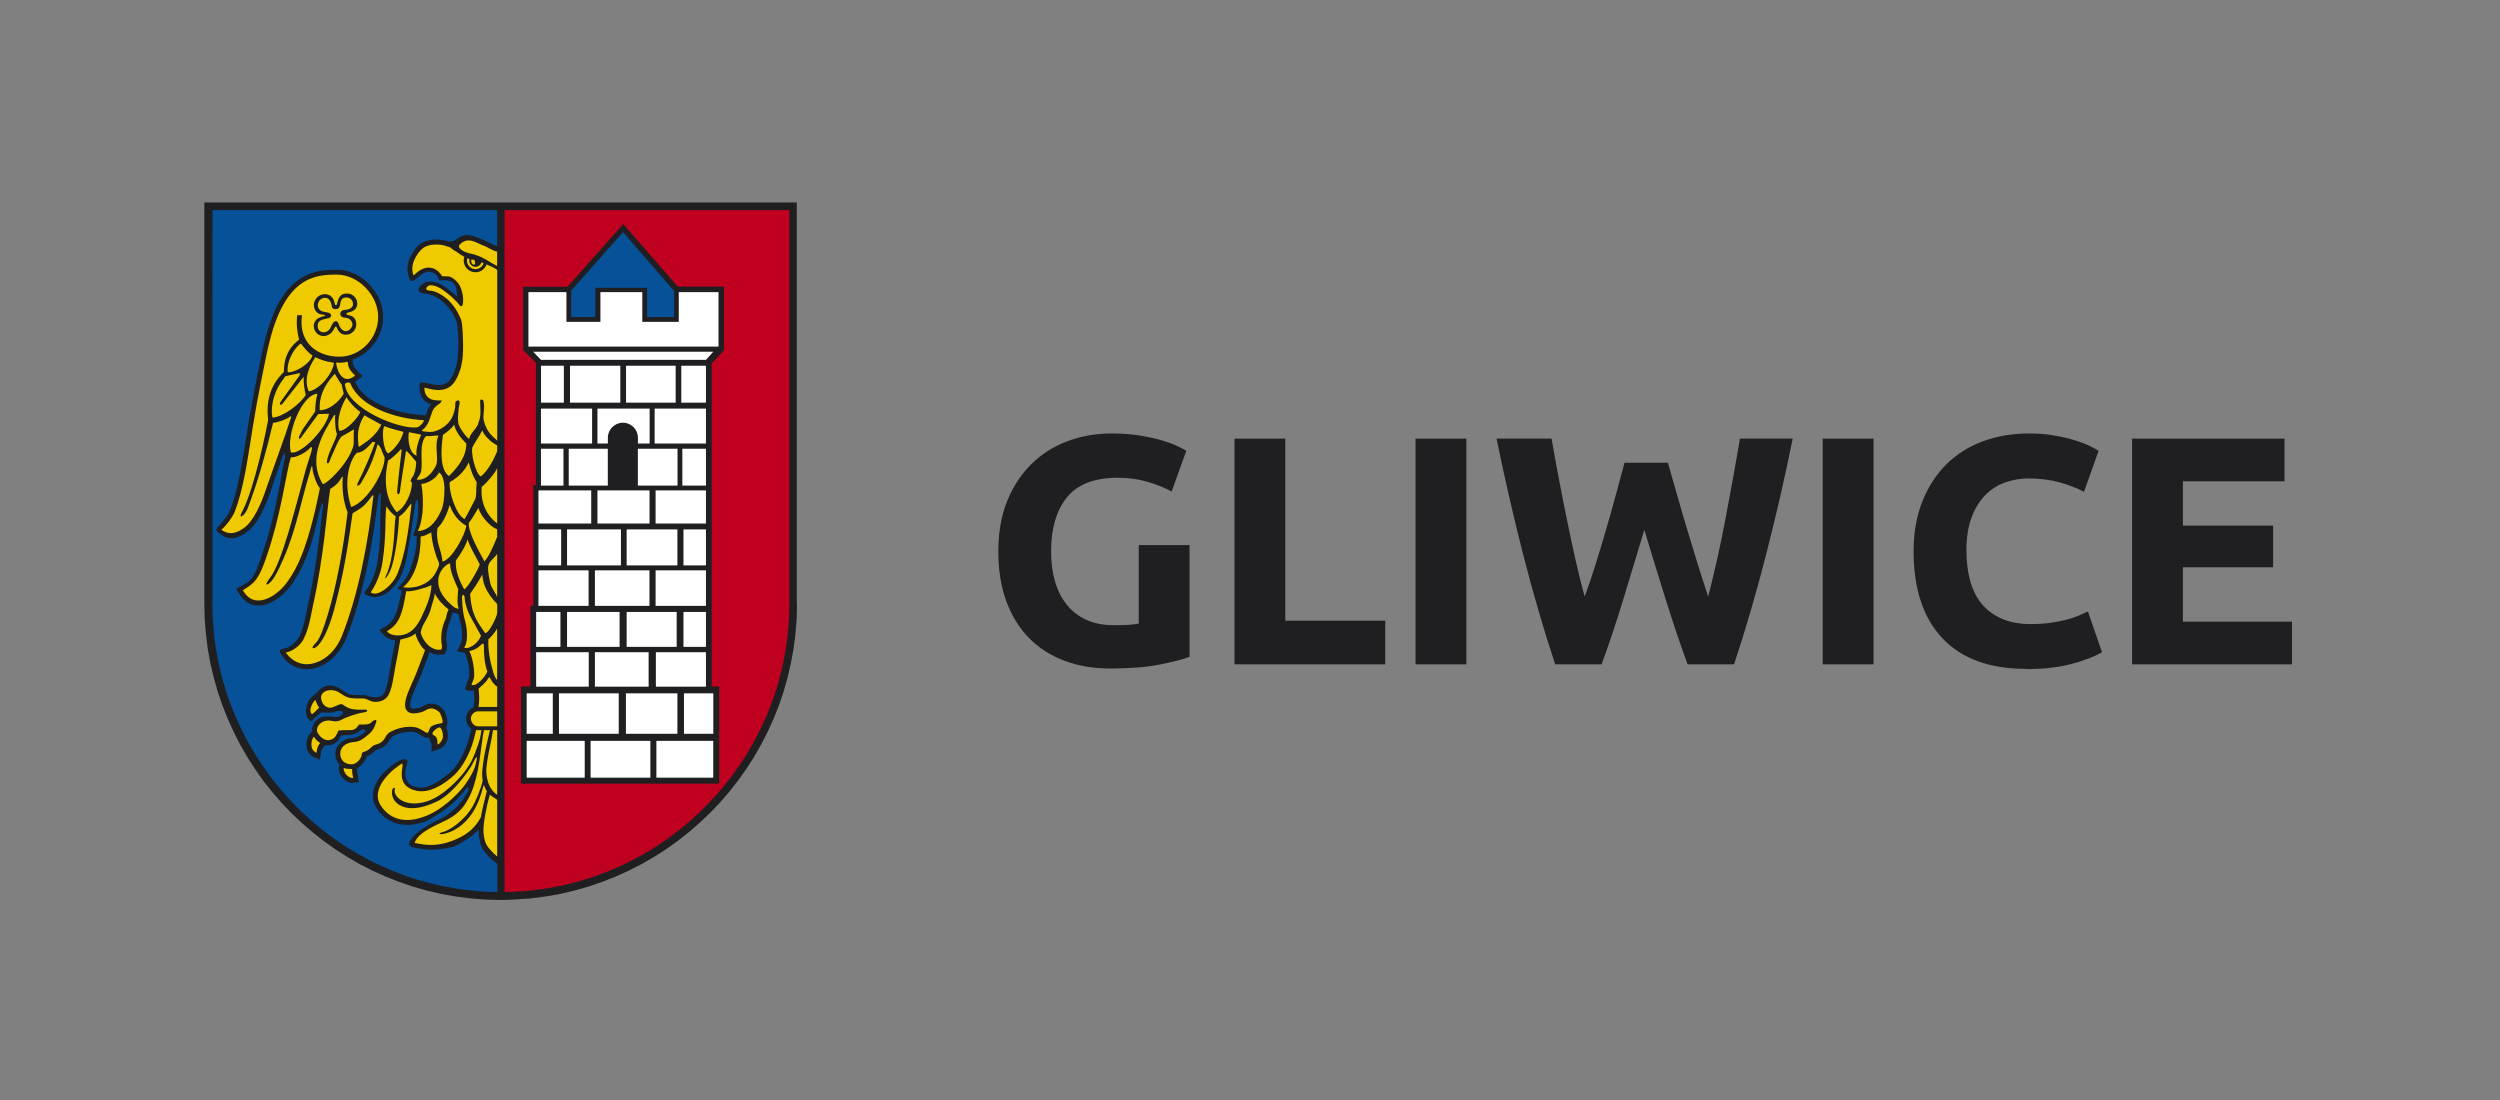 <?xml version="1.0" encoding="UTF-8"?>
<svg id="Warstwa_1" xmlns="http://www.w3.org/2000/svg" version="1.1" viewBox="0 0 445.82 196.22">
  <rect x="0" y="0" width="445.82" height="196.22" fill="#808080" stroke="none"/>
  <!-- Generator: Adobe Illustrator 29.0.0, SVG Export Plug-In . SVG Version: 2.1.0 Build 186)  -->
  <defs>
    <style>
      .st0, .st1, .st2, .st3, .st4 {
        fill-rule: evenodd;
      }

      .st0, .st5 {
        fill: #1f1e21;
      }

      .st1 {
        fill: #c0001f;
      }

      .st2 {
        fill: #fff;
      }

      .st3 {
        fill: #f0ca00;
      }

      .st4 {
        fill: #075199;
      }
    </style>
  </defs>
  <g>
    <path class="st0" d="M142.13,107.67l-.06,2.68-.22,2.68-.33,2.63-.48,2.6-.59,2.56-.71,2.5-.83,2.46-.95,2.39-1.07,2.35-1.17,2.28-1.27,2.21-1.38,2.15-1.48,2.07-1.57,2-1.65,1.91-1.76,1.84-1.84,1.74-1.91,1.66-2,1.58-2.08,1.48-2.14,1.37-2.22,1.28-2.28,1.16-2.34,1.06-2.4.95-2.45.84-2.52.71-2.53.6-2.6.46-2.64.34c-1.81.14-3.6.28-5.4.28l-2.7-.07-2.67-.21-2.64-.34-2.59-.46-2.56-.6-2.5-.71-2.44-.84-2.41-.95-2.35-1.06-2.27-1.16-2.21-1.28-2.14-1.37-2.08-1.48-2-1.58-1.91-1.66-1.85-1.74-1.75-1.84-1.66-1.91-1.58-2-1.46-2.07-1.38-2.15-1.27-2.21-1.17-2.28-1.06-2.35-.95-2.39-.84-2.46-.7-2.5-.61-2.56-.46-2.6-.33-2.63-.21-2.68-.07-2.68V36.1h105.65v71.56Z"/>
    <path class="st1" d="M111.13,39.97l-9.92,11.16h-7.91v11.34l.16.12,2.11,2.08v7.35h-.01v14.48h-.45v21.52h-.53v14.41h-1.67v17.32h35.34v-17.32h-1.34v-57.61l2.09-2.28.1-.1v-11.33h-8.24l-9.72-11.16ZM140.77,37.47v70.16c0,28.08-22.78,51.08-50.79,51.45V37.47h50.79Z"/>
    <path class="st3" d="M86.32,130.2h1.05c-.57,2.48-.97,4.09-1.16,5.56-.21,1.74-.33,1.94-.14,3.46-.26,1.3-1.18,3.55-1.8,4.62-1.57,2.64-4.25,4.3-5.27,4.53-1.11.28-.6.52.32.29,1.42-.35,3.42-1.31,5.07-3.92.71-1.13,1.32-2.6,1.87-4.78.28.63.35.77.55,1.13-.31,1.34-.84,3.25-1.06,4.65-.96,1.82-2.32,2.87-3.58,3.52-4.47,2.35-7.57,1.07-8.23,1.07.6-2,4.15-3.28,5.86-4.18,2.42-1.29,3.15-2.75,3.64-3.59.88-1.45,1.4-3.46,1.75-5.13.44-2.18.59-4.15.95-6.34.01-.09.11-.67.18-.91M84.92,130.2h.94c-.02.15-.05.3-.07.39-.19,1.51-.74,2.83-1.33,4.3-1.16,2.87-4.51,6.2-7.09,7.5-1.66.85-3.43,1.07-4.75.74-1.58-.4-2.55-1.55-2.16-2.56-.49-.27-.56.49-.57.66-.06,1.08.73,2.39,2.49,2.78,1.3.28,3.09.1,5.62-1.13,2.14-1.02,4.55-3.9,5.98-6.15.26-.42.49-.93.68-1.28.08-.17.42-.67.39-.25-.03.26-.21,1.03-.24,1.16-.3,1.25-1.47,3.1-2.27,4.07-1.45,1.79-3.86,3.84-5.9,4.79-4.08,1.88-7.05,1-8.72-1.54-2.14-3.23,2.51-6.82,3.77-7.52.56.18-1.54,3.97,2.61,4.86,2.29.49,4.84-1.09,6.74-2.84,1.52-1.41,2.91-4.22,3.38-6.1.2-.81.27-.88.5-1.9ZM87.35,141.69c.29.31.9.63,1.31.94v10.1c-.51-.37-1.14-1.09-1.55-1.56-.59-.7-.81-1.71-.88-2.57-.16-1.49.57-5.04,1.12-6.9ZM88.66,130.2h-.74l-.25,1.48c-.29,1.37-.73,3.38-.91,5.03-.21,1.81.34,3.98,1.9,5.03v-11.54ZM61.3,136.92c.42.25,1.06.17,1.51.22-.09.49.14,1.44.17,1.58-.84.17-1.84-1.06-1.68-1.8ZM78.48,129.7c-.76.11-1.13.72-1.3.87-.25.62.33.44.64.94.26.42.19,1.16.18,1.23.31.07.85-.73.92-1.03.14-.6.04-1.49-.45-2ZM55.99,131.36c.35.6.71.89,1.12,1.13-.39.38-.71,1.3-.62,1.73-.31.05-.82-.56-.89-.87-.14-.6-.08-1.48.39-1.99ZM56.26,124.81c.17.57.39,1.05.67,1.38-.22.2-1.13,1.11-1.24,1.15-.31-.07-.38-.64-.31-.95.18-.71.48-1.26.88-1.58ZM74.08,112.96c.15.88,1.19,2.74,1.73,2.96l-1.24,3.27c-.99,2.62-.58,1.27-1.82,4.33-.97,2.41-.76,4.35,2.38,3.48.76-.21.91-.6,1.76-.67.52-.04,1.4.47,1.61.91.33.69.61,1.65.3,1.72-.87.2-1.02.12-1.8.53-.66.33-.36,1.56-1.11,1.1-.95-.57-1.33-.96-2.73-.98-.85-.01-2.11.15-3.49.88-1.29.67-.72,1.79-2.65,2.29-.9.22-.9.96-2.15,1.31-.48.14-.33.52-.41.75-.32.8-1.07,1.47-1.73,1.47-.65.01-1.38-.24-1.73-.8-.73-1.13-.32-3.02,2.21-3.2,1.06-.1,1.65-.64,2.26-1.14.61-.49,1.18-.92,1.63-2.46.15-.49-.39-.41-.94.17-.38.41-1.61.32-2.14.32-.9,1.41-1.28.86-3.64,1.06-.19.29-.4,1.03-.86,1.38-.75.57-1.94.57-2.85-.9-.61-1.01.71-2.65,2.6-2.16.57.14,1.13.04,1.59-.21.67-.39,2.67-1.16,4.23-1.37.51-.06.45-.42.17-.45-1.83,0-2.78.14-4.2-.94-.39-.29-1.59.71-2.34.6-1.23-.18-1.82-1.77-1.24-2.5.66-.85,2.12-.8,3.03-.2.46.3.9.62,1.43.82.66.25,1.75.24,2.62.22.95-.03,1.21.52,2.15.6.81.07,1.68-.15,2.21-.73,1.05-1.13,1.28-4.08,1.59-5.6.31-1.44.65-3.38.88-4.76.81-.25,1.85-.33,2.71-1.12ZM85.27,126.85h3.39v2.68h-3.39c-.71,0-1.29-.65-1.29-1.37s.58-1.31,1.29-1.31ZM88.66,122.42c-.39-.15-.96-.86-1.21-1.41-.16-.33-.29-.26-.45.07-.51.79-1.19,1.25-1.67,1.75.1.78.23,1.87,0,3.24h3.33s0-3.65,0-3.65ZM83.7,116.11c.94-.24,1.39-.43,2.12-1.16.31-.31.45-.17.47.09,0,1.71.09,3.22.62,4.7-.23.8-2.07,2.9-2.84,2.36.25-.7.46-.99.49-1.55.05-.65-.14-3.02-.87-4.44ZM88.66,121.08c-.01.43-.44-.42-.63-.95-.65-2.22-1.02-4.11-.94-6.16.14,0,1.16-1.1,1.56-1.9v9.01ZM82.85,106.47c.04,1.26.64,2.85,1.27,3.89.39.67,1.03,1.93,1.65,2.99-.3,1.05-1.86,2.49-2.98,2.17.3-.57.46-1.17.47-1.69.06-1.02-.03-2.05-.3-3.02-.34-1.17-.47-2.04-.57-4.2,0-.8.44-.53.46-.14ZM70.56,92.06c-.31,1.85-.11,6.13-1.41,9.86-.85,1.83-.33,1.43.39-.06.91-1.84,1.55-7.22,1.62-9.73.85-.53,1.32-1.23,1.93-2.08.14-.2.32-.17.28,0-.47,3.99-.98,8.46-2.45,12.16-.93,2.33-3.72,4.35-4.81,3.42,1.08-1.58,1.84-3.59,2.11-5.44.73-5.03.37-7.83.69-9.89.4.53.8,1.21,1.66,1.76ZM60.96,85.05c.07-.01.2-.07.18-.01-.19,2,.07,4.43.84,6.31-.67,6.08-2.04,13.49-3.59,18.45-.66,2.11-1.25,3.98-2.04,4.82-1.07,1.1-.5,1.04-.21.91,1.17-.51,2.54-3.45,3.44-6.81,1.76-6.61,2.43-11.1,3.29-17.17,1.73-1.08,2.12-1.24,3.34-2.96.28-.41.46-.29.36.04-.94,8.12-2.61,17.28-5.61,24.81-1.88,4.73-7.15,6.93-10,2.92,1.13-.18,2.29-1.08,2.85-1.86,1.17-1.65,1.65-4.9,2.02-6.59,1.96-8.82,2.41-16.53,3.06-20.72,1.44-.91,1.59-1.34,2.08-2.12ZM55.41,79.76c.68-.3-.33,1.93-.98,4.34-1.83,6.66-4.16,16.33-6.35,19.05-.63.78-.69,1.19-.45,1.09.9-.33,1.81-2.04,2.93-4.63,2.32-5.31,3.16-10.5,4.75-15.54.15-.64.36-1.52.43-.38.05.67.71,2.78,1.31,3.35-.63,3.18-1.7,8.01-3.19,11.81-.74,1.93-1.58,3.42-2.47,4.71-1.94,2.84-6.04,5.38-8.08,1.69.64-.39,1.44-.86,2-1.48,1.17-1.27,1.81-3.32,2.29-4.72,2.53-7.32,3.33-14.28,4.26-17.52.72.2,2.76-.78,3.54-1.77ZM58,55.64c-1.19-.08-1.66-1.08-1.09-1.98.3-.45.8-.56,1.13-.55.57.02.97.52,1.14,1.58.08.5.72.48,1,.38.77-.18.18-1.74,1.25-1.99.71-.17,1.56.24,1.52,1.21-.02.68-.88.95-1.42.97-1.12.04-1.17,1.4.08,1.4.77-.01,1.63.95,1.05,1.77-.84,1.19-1.93.57-2.32-.78-.12-.37-.64-.66-1.07.13-.15.3-.26.54-.44.85-.66,1.03-2.32.8-2.17-.7.09-.88.92-.96,1.94-1.19.53-.12.68-.81-.06-.98l-.56-.12ZM63.54,57.78c-.02.84-.47,1.56-1.32,1.83-1.01.28-1.75-.17-2.11-1.11-.14-.37-.3-.39-.52.1-.53,1.22-1.97,1.79-3.03.89-.7-.71-.85-1.69-.17-2.46.25-.32.88-.51,1.26-.63.51-.04.32-.27-.02-.29-1.26-.01-1.75-1.1-1.65-1.94.18-1,.92-1.68,1.96-1.72,1.18.06,1.61.81,1.8,1.86.04.11.28.1.32.01.04-.1.04-.13.07-.24.3-1.27.71-1.83,2.05-1.72,1.65.29,2.15,2.54.59,3.16-.22.08-.42.15-.57.18-.6.13-.59.42.12.54.67.11,1.22.69,1.2,1.52ZM47.83,61.92c2.84-12.7,8.45-12.95,12.26-12.95s7.35,3.71,7.35,7.52-3.12,7.12-6.93,7.12-7.36-2.37-6.66-7.4h-.85c-.21,1.7.04,3.1.33,4.36-1.19.93-2.71,2.44-2.71,5.78-2.01,1.89-3.28,4.61-2.8,8.5-.17,1.07-2.37,12.07-4.59,16.3-.84,1.42.11,1.15.82-.21,1.82-4.61,3.31-10,4.65-15.54.85-.04,2.56-.7,2.97-1.08.21-.22.33.04.24.11-1.16,3.63-3.67,10.41-4.62,13.24-.67,1.97-2.05,5.29-3.83,6.52-1.89,1.32-3.01.95-3.98.29.99-.88,1.94-2.21,2.35-3.17,1.61-4.02,2.37-9.68,3.25-15.19.81-5.01,1.81-9.86,2.73-14.2ZM71.36,80.23c.12-.2.28-.08.26.07-.45,3.94-.71,6.09-.8,7.32-.05.57.42.76.5.04.09-.92.5-3.47,1.02-6.83.03-.24.03-.43.23-.36.07,0,1.54,1.71,1.66,1.89-.04,1.2-.29,2.17-.68,2.72-.22.32-.56.74-.07,1-.06,1.94-1.27,4.5-2.75,5.26-1.16-1.34-2.67-4.13-1.52-9.23.63-.25,2.01-1.69,2.16-1.88ZM63.65,80.73c.8,0,1.66-.56,2.79-1.95.04.12.5,0,.47.12-.84,2.32-1.93,4.92-3.06,7.11-.43.84.14.68.49.2.41-.87,1.77-2.56,3.01-6.97.59.32.83,1.64,1.23,2.26.17,2.36-2.99,7.96-5.96,8.92-1.59-4.91-.07-8.63,1.04-9.69ZM60.11,77.33c-.21,1.24-1.7,3.46-1.82,5.11,0,.15.26.42.49-.18.14-.39.35-.95.51-1.27.52-1,.78-2.1,1.6-3.14.35-.18,1.78-1,2.24-1.28-.12.77,0,2.36-.07,2.69-.18,1.12-1.16,2.85-2.33,4.26-1.41,1.73-3.05,3.02-3.19,2.77-2.81-4.72.24-9.26,2.02-12.23l.24-.06c-.15.45.04,3.3.31,3.34ZM56.6,70.22c-.26.97-.39,2.12-.39,3.15l-2.24,3.2-.66,1.34c-.02.37,0,.49.32.19l3.13-4.27,1.9-.04c-.31,2.37-4.97,7.42-6.79,6.88-.87-3.06,1.9-10.33,4.73-10.45ZM50.87,67.09l2.6-.56-.04.41-3.46,4.82c-.16.46.02.51.33.33l3.85-4.9c-.04,1.24.16,2.33.38,3.25-1.12,1.73-4.1,3.93-5.93,4.03-.32-1.05.01-2.97.27-3.7.44-1.29.68-1.9,2.02-3.68ZM68.57,76c1.09.47,2.43.73,3.39,1.02-.47,1.85-1.91,3.3-2.72,3.84-.89-.37-1.26-4.27-.67-4.86ZM64.99,74.05c.45.31,3.04,1.69,3,1.68-1.12,2.34-3.15,3.32-4.02,3.99-.23-1.76-.36-3.5,1.02-5.67ZM61.76,70.83c.7,1.06,1.57,1.98,2.48,2.63-.2.84-2.62,3.56-3.77,3.35-.51-2.23.48-4.51,1.29-5.95,0,.01,0-.04,0-.03ZM60.93,68.61h.03c0,.36.27,1.14.33,1.62-.96,1.6-2.68,2.92-4.24,2.92h-.03c-.17-2.26.71-4.41,2.69-6.5-.04-.05.82,1.45,1.23,1.96ZM53.67,61.25c.46.64,1.17,1.56,2.05,2.15-.39,1.43-3,3.06-4.41,2.99-.26-2.42,1.7-4.86,2.36-5.14ZM56.22,63.7c.98.48,2.02.81,3.32.99-.1,1.76-2.48,4.79-4.48,5.11-1.21-2.79.87-5.53,1.16-6.1ZM59.94,64.64c.79.1,1.35.02,2.08-.12,0,1.23.7,1.83,1.31,2.46-2.49,2.01-3.39-1.58-3.39-2.33ZM62.49,68.4c1.78,4.27,8.19,6.3,13.11,6.53,0,.45-.87,1.25-1.23,1.28-3.19.41-12.54-3.39-12.86-7.71.07-.27.87-.44.99-.11ZM83.32,46.07c.12.04.27.08.4.11-.03.08-.04.2-.04.3,0,.61.5,1.1,1.11,1.1.52,0,.93-.34,1.08-.79.02,0,.02.01.05.01.12.06.23.1.32.14-.19.6-.77,1.06-1.45,1.06-.84,0-1.52-.69-1.52-1.52,0-.14.01-.27.06-.41ZM78.79,71.42c-.13.32-.29.49-.63.71-.41.27-.86.71-1.04,1.19-.41,1.03-.61,2.19-1.41,3-.07.07-.45.49-.52.49.07.07.38.14.49.14.45.07,1.08.11,1.52.04.48-.07,1.12-.36,1.52-.59.74-.41,1.55-1.2,1.9-1.98.32-.7.6-1.52.56-2.29,0-.22.04-.33.1-.56.24-.11.37-.31.6-.07.22.25-.03.89-.07,1.17-.09.87-.22,1.92-.08,2.82.09.65,1.44,2.56,1.94,2.79.21-1.19,1.43-1.76,1.7-3.04.47-1.15.27-2.41.25-3.74.04-.42.35-.24.57-.09.37,1.5-.19,2.55.1,3.69.24.95.8,2.02,1.53,2.69l.85.78v-30.44c-.63-.43-1.24-.71-1.9-.98-.28.81-1.06,1.4-1.98,1.4-1.14,0-2.1-.94-2.1-2.08,0-.22.04-.45.11-.66-.48-.27-.95-.58-1.35-.89-.21-.16-.49-.27-.7-.41-.15-.12-.29-.29-.47-.39-.06-.04-.15-.07-.24-.08,0-.01-.02-.01-.02-.03-.26,0-.59-.2-.81-.25-1.1-.25-2.86-.25-3.78.49-1.29,1.05-2.43,3.3-1.65,4.86,2.61-2.67,4.56-.83,5.07.16,1.14.04,1.58-.21,2.8,1.17.52.59.79,1.65.9,2.36.07.45.14,2.3-.53,1.69-.93-1.2-1.85-1.89-2.95-2.72-.63-.49-1.56-.91-2.34-.91-.57.04-1.26.94-.02.98,1.31.04,3.14,1.39,3.95,2.46.6.78.82,1.02,1.56,2.67.25.57.47,3.91.31,6.46-.08.95-.25,1.72-.37,2.23-1,3.06-2.21,4.69-6.28,3.5-.05-.01-.14-.03-.21-.03,0,.73.21,1.43.86,1.88.59.41,1.52.41,2.26.41ZM75.99,77.76c.84.07,1.4-.1,2.23-.1-.89,1.79.16,4.19-.53,5.49-.71,1.34-1.88,2.59-3.39,2.38.28-.63.72-.87.83-1.62.27-1.67-.47-4.83.85-6.15ZM79,77.55c.26-.2,1.61-1.11,1.97-1.84.4,1.46,1.28,2.48,2.19,3.39,0,2.35-1.52,4.23-3.09,5.79-2.13-1.34-1.08-7.21-1.08-7.33ZM83.6,93.26c.66-.83,1.37-2.14,1.7-2.67.51,1.6,2.17,3.35,3.36,3.81v1.33c-.74,1.77-1.34,3.32-2.27,4.39-1.2-2.21-2.92-5.28-2.79-6.86ZM86.01,76.76c.25.78,1.49,2.12,2.65,2.65v1.09c-.67,1.5-1.48,3.23-2.88,4.46-1.03-.38-1.95-4.68-1.47-5.32.38-.78,1.16-1.83,1.69-2.88ZM72.94,77.06c.61.18,1.59.27,2.2.49-.18.1-1.16,2.71-.82,3.7-1.37-.27-1.68-3.14-1.38-4.19ZM78.28,84.22c-.34.99-2.08,2.07-3.15,2.07.27,1.47.37,3.4.21,5.13-.09.82-.34,2.42-.85,3.27,2.26,0,3.66-2.28,4.35-4.05.35-.94.96-5.46-.57-6.41ZM76.89,94.95c-.82.42-1.1.6-1.87.74.01,3.63-.96,7.25-3.13,9.02,2.11.38,4.85-.53,5.91-2.79.21-.47.66-1.16.45-1.61-.56-1.23-1.2-3.38-1.35-5.36ZM76.93,104.36c-.83.42-3.49,1.22-4.49,1.07-.71,4.11-1.21,5.88-3.45,7.14.78.96,2.51.88,3.57.42,1.12-.47,2.08-1.65,2.87-3.54.48-.99,1.46-3.15,1.51-5.09ZM83.57,82.41c.47,1.65.74,2.48,1.44,3.59-.14,1.55.01,1.93-.22,2.92-.21.35-1.56,3.13-1.95,3.65-1.55-.79-2.85-4.98-2.64-6.58,1.76-1.03,2.82-2.25,3.39-3.57ZM80.21,90.03c-.59,1.91-1.24,3.21-2.18,4.13-.42,2.56.66,3.66.89,5.99,1.69-.4,4.05-4.79,4.23-6.41-1.35-.69-2.49-2.19-2.95-3.72ZM88.66,93.35c-2.04-1.57-2.99-3.89-2.75-6.55.8-.53,2.68-2.83,2.75-3.36v9.92ZM80.27,100.46c0,1.6.83,3.18,1.45,4.63-.11,1.07-.26,2.46.08,3.48-.22,0-.73-.21-.89-.35-5.15-4.14-1.73-7.66-.64-7.76ZM82.78,105.09c-.9-1.58-1.63-3.39-1.48-5.15.36-.42,1.79-2.56,2.08-3.74.37,1.21,1.2,2.56,2.16,4.41.13.21-2.04,4.2-2.76,4.48ZM88.66,98.79c-.74,1.05-1.72,1.32-1.63,2.8.04.57.29,1.94.42,2.51.12.56,1.16,2.08,1.16,2.28h.05v-7.59ZM88.66,109.33c-.04.62-1.49,3.72-2.16,3.55-1.16-1.75-2.43-3.02-2.66-6.99.68-1,1.21-1.66,2.17-3.45.12,3.04,2.62,5.15,2.66,5.28v1.6ZM77.54,105.82c.47,1.02,1.52,2.14,2.47,2.89-.41.65-.33,1.2-.57,1.72-.68,1.48-.94,3.17-.62,4.78.03.17-.08.52-.13.63-1.8.3-3.28-1.48-3.67-3.01.2-1.51,1.25-2.32,1.75-4.08l.66-2.25c.03-.11.11-.63.11-.69ZM84.66,46.41c-.02.07,0,.18.04.32.14.56-.14.46-.25.46-.11,0-.4-.21-.4-.49,0-.2-.05-.38.09-.46.17.05.34.13.52.17ZM88.66,47.44l-.97-.53c-1.36-.87-2.39-1.41-3.92-1.72-.97-.2-2.29-.91-1.83-1.52.36-.41.63-.56,1.15-.74,1.04-.31,2.37.63,3.29.93.61.23,1.62.93,2.27,1.01v2.57Z"/>
    <path class="st2" d="M94.23,52.09h6.78v5.31h6.06v-5.31h7.47v5.31h6.5v-5.31h7.09v9.72h-33.9v-9.72ZM93.92,132.12h10.35v6.56h-10.35v-6.56ZM93.92,123.64h4.66v7.22h-4.66v-7.22ZM121.97,123.64h5.23v7.22h-5.23v-7.22ZM105.32,132.12h10.66v6.56h-10.66v-6.56ZM99.68,123.64h10.66v7.22h-10.66v-7.22ZM117.05,132.12h10.14v6.56h-10.14v-6.56ZM111.62,123.64h9.18v7.22h-9.18v-7.22ZM95.61,116.31h9.38v6.14h-9.38v-6.14ZM96.02,101.71h8.94v6.33h-8.94v-6.33ZM106.09,116.31h9.58v6.14h-9.58v-6.14ZM106.09,101.71h9.73v6.33h-9.73v-6.33ZM116.96,116.31h8.93v6.14h-8.93v-6.14ZM116.91,101.71h8.98v6.33h-8.98v-6.33ZM111.75,109.12h8.92v6.23h-8.92v-6.23ZM111.75,94.41h9.05v6.42h-9.05v-6.42ZM113.75,80.02h7.07v6.58h-7.07v-6.58ZM121.88,109.12h4.01v6.23h-4.01v-6.23ZM121.88,94.41h4.01v6.42h-4.01v-6.42ZM121.68,80.02h4.21v6.58h-4.21v-6.58ZM101.12,109.12h9.37v6.23h-9.37v-6.23ZM101.12,94.41h9.61v6.42h-9.61v-6.42ZM101.42,80.02h6.97v6.58h-6.97v-6.58ZM95.61,109.12h4.33v6.23h-4.33v-6.23ZM96.02,94.41h4.05v6.42h-4.05v-6.42ZM96.47,80.02h4.01v6.58h-4.01v-6.58ZM96.47,72.87h9.12v6.23h-9.12v-6.23ZM116.74,72.87h9.15v6.23h-9.15v-6.23ZM106.54,72.87h9.31v6.23h-2.09v-1.04c0-1.47-1.2-2.68-2.68-2.68s-2.68,1.21-2.68,2.68v1.04h-1.86v-6.23ZM96.48,65.22h4.07v6.59h-4.07v-6.59ZM121.49,65.22h4.4v6.59h-4.4v-6.59ZM101.65,65.22h8.97v6.59h-8.97v-6.59ZM111.64,65.22h8.85v6.59h-8.85v-6.59ZM96.02,87.45h9.41v5.91h-9.41v-5.91ZM106.54,87.45h9.29v5.91h-9.29v-5.91ZM116.91,87.45h8.98v5.91h-8.98v-5.91ZM95.08,62.73h32.11l-1.3,1.44h-29.42l-1.39-1.44Z"/>
    <path class="st4" d="M88.66,159.07c-27.99-.35-50.78-23.36-50.78-51.43V37.46h50.78v6.48s-.09-.03-.15-.06c-.63-.23-1.18-.62-1.83-.87-.07-.03-.15-.05-.23-.09-.6-.25-1.17-.55-1.78-.74-.59-.17-1.26-.42-1.86-.22-1.43.29-1.58,1.44-3.05,1.05-.19-.08-.39-.13-.61-.17-1.23-.22-2.59-.18-3.73.36-1.01.54-1.75,1.57-2.23,2.57-.13.25-.23.51-.31.78-.18.64-.27,1.21-.2,1.89l.08.43c.31,1.52.77,1.55,1.76.57.25-.22.48-.4.76-.56,1.67-1.1,2.78.21,3.09,1.17,2.64-.39,3.04.76,3.2,2.88-.63-.62-1.4-1.17-2.1-1.7-1.14-.87-2.98-1.51-4.2-.52-.53.41-1.47,1.52.8,1.68,1.44.29,2.26.78,3.42,1.91.39.38.75.84,1.05,1.3.33.49.57,1.02.82,1.57l.06.14c.11.35.14.78.17,1.16.16,1.62.17,3.27.07,4.89-.05.7-.17,1.37-.32,2.05-.3.89-.64,1.83-1.29,2.55-.2.19-.37.32-.62.45-.93.42-1.96.22-2.95-.01l-.37-.1c-.42-.1-.88-.05-1.3-.05,0,.49-.01.99.04,1.48.1.64.33,1.18.8,1.67.35.35.74.56,1.21.71-.23.27-.42.55-.56.88-.12.35-.25.71-.37,1.09-.55-.04-1.09-.08-1.65-.14-1.11-.14-2.2-.33-3.31-.61-.48-.14-.94-.28-1.4-.43-.75-.26-1.46-.57-2.18-.92-.4-.21-.79-.43-1.18-.68-.36-.24-.69-.49-1.02-.77-.31-.28-.59-.54-.87-.85-.24-.31-.46-.6-.66-.94l-.35-.68.3-.18,1.06-.81-.77-.77c-.34-.35-.72-.7-.9-1.17-.12-.34-.1-.66-.1-1.02.34-.12.67-.26,1-.41l.67-.39c.32-.21.61-.43.9-.67.29-.26.56-.51.81-.81.25-.29.48-.59.71-.91.21-.32.39-.66.56-1,.15-.35.29-.69.42-1.07.12-.38.2-.76.28-1.15.04-.39.06-.78.08-1.19-.02-.42-.04-.8-.1-1.21-.09-.41-.18-.79-.29-1.18-.14-.37-.29-.74-.46-1.12-.19-.36-.39-.69-.62-1.05-.23-.32-.48-.64-.74-.95-.27-.31-.56-.57-.86-.85-.31-.27-.63-.5-.96-.73-.35-.22-.68-.41-1.04-.59-.38-.16-.75-.3-1.14-.43-.4-.11-.78-.18-1.19-.25-1.08-.08-2.16-.04-3.22.07l-.9.14c-.47.11-.92.24-1.38.38l-.94.41-.94.53-.93.68-.46.39-.43.44-.45.49-.42.55-.42.58-.41.63-.4.68-.39.75-.35.79-.7,1.78c-.35,1.03-.66,2.06-.94,3.13l-.38,1.59c-.93,4.44-1.83,8.9-2.57,13.37-.39,2.37-.74,4.76-1.16,7.13-.5,2.82-1.07,5.66-2.13,8.34-.37.86-.98,1.68-1.61,2.36-.36.65-1.59.89-.05,1.94.73.48,1.21.71,2.1.67,1.09-.13,2.08-.66,2.92-1.35,1.33-1.19,2.18-2.82,2.89-4.44.3-.65.56-1.33.8-2.01.9-2.67,1.64-4.86,2.6-7.52l.19.92c-.48,1.75-.59,3.07-.94,4.83-.22,1.12-.44,2.24-.68,3.36-.46,2.12-.98,4.23-1.59,6.33-.33,1.09-.69,2.17-1.07,3.24-.46,1.35-.93,2.95-1.89,4.03-.67.74-1.72,1.09-2.56,1.62l.66,1.1.25.35.27.31.28.28.3.25.32.21.33.18.34.13.35.1.71.1.71-.03c.36-.07.67-.14,1.02-.25l.66-.27c.33-.17.64-.35.95-.54.41-.28.78-.58,1.16-.9.46-.43.87-.86,1.26-1.34.88-1.14,1.62-2.42,2.25-3.72.85-1.8,1.47-3.7,2.03-5.6.36-1.41.71-3.12,1.41-5.6l.25.07-.18,1.6c-.11,1.01-.23,2-.33,3-.36,2.85-.74,5.7-1.22,8.54-.3,1.65-.63,3.31-.99,4.96-.36,1.73-.64,3.52-1.34,5.17-.16.35-.33.67-.55.98-.5.64-1.25,1.31-2.05,1.51-1.42.28-1.47.41-.11,2.1l.35.34.36.3.38.25.41.22.41.19.4.14.43.11.42.08.87.04.85-.1.84-.21.81-.34.78-.43.74-.54.7-.61.63-.73.58-.79c.27-.44.5-.87.73-1.33.48-1.11.88-2.26,1.29-3.42.33-1.01.65-2.02.96-3.04.44-1.58.85-3.14,1.23-4.73.42-1.87.8-3.74,1.15-5.63.46-2.63.84-5.27,1.17-7.92.04-.6.42-2.58.6-1.05-.12.94-.05,1.94-.12,2.89-.09,1.47.03,2.87-.05,4.34-.08,1.52-.26,3.07-.48,4.58-.28,1.63-.84,3.19-1.74,4.59-.25.4-.88.88-.38,1.15,2.61,1.39,4.98-.77,6.24-3.16.36-.75.56-1.42.81-2.22.5-1.66,1.48-8.62,1.75-10.33.04-.81.21-1.2.51-1.16.21,2.27-.03,4.62-.84,6.31l.66.2c0,.36-.02.73-.03,1.09-.07,1.37-.44,2.6-.84,3.9l-.19.54c-.38,1.44-1.29,2.63-2.41,3.74l.82.39c-.08.49-.3,1.23-.4,1.7-.23,1.1-.47,2.21-1.03,3.2-.24.4-.51.74-.87,1.05-.53.43-1.13.74-1.71,1.09.37.43.72.89,1.18,1.26.49.32,1.07.53,1.65.57-.24,1.41-.49,2.82-.76,4.23-.24,1.13-.38,2.28-.62,3.4-.17.68-.36,1.52-.84,2.07-.36.38-.96.47-1.47.44-.44-.04-.78-.07-1.18-.23-.31-.1-.6-.16-.92-.16-.7,0-1.4.04-2.08-.08-.59-.11-1.09-.49-1.59-.82-.64-.4-1.37-.82-2.14-.81-.8.04-1.44.28-2,.85l-.2.27-1.06.89c-.22.21-.39.42-.56.68-.27.43-.33.82-.44,1.32-.16,1.29.06,1.82.86,2.4.22-.12.67-.7.87-.85.42-.38.6-.42,1.02-.79.59.13,1.49.07,2,.04,1.21-.57,2.65-.19,1.21.68-.29.16-.68.17-1.01.11-.85-.08-1.94-.17-2.7.29-.43.29-.73.62-.98,1.07l-.14.34c-.1.3-.13.57-.1.89l-.38.42c-.6.74-.73,1.72-.55,2.64.12.6.55,1.1,1.05,1.44l1.29.56.18-1.39c.02-.29.26-.66.44-.89.45-.5.49-.25,1.14-.32.73-.11,1.16-.42,1.61-1.01.15-.24.28-.49.39-.74.19-.02.51-.02.71-.03.59,0,1.02-.04,1.6-.2.5-.18.94-.32,1.25-.75.33-.17,1.15-.15.56.53-.3.25-1.38.88-1.76.91-1.14.11-1.74.17-2.63,1.05-.33.36-.52.6-.65,1.07l-.08.38c-.07.79.1,1.44.56,2.08l.15.15c-.06.29-.11.57-.11.87.07.83.53,1.51,1.19,2.01.39.26.74.4,1.21.42l1.19-.15-.16-.94c-.06-.38-.16-.77-.16-1.14l.07-.45c.58-.29,1.03-.81,1.35-1.37.11-.22.23-.45.27-.69.51-.17.93-.46,1.32-.84.15-.14.31-.31.52-.38.28-.08.55-.17.81-.28.56-.28.94-.6,1.27-1.12.07-.11.15-.24.2-.35.15-.25.29-.43.53-.6.84-.46,1.81-.74,2.77-.8.56-.03,1.13-.01,1.65.24.44.22.83.52,1.25.74l.32.08h.38l.12-.04c.65,1.55.42,1.54.43,2.5l1.23-.42.26-.06.21-.09c.52-.34.88-.84,1.11-1.41.22-.75.15-1.62-.19-2.33.32-.45.25-1.03.15-1.55-.11-.52-.26-1.04-.53-1.5-.47-.64-1.17-1.05-1.95-1.2-.6-.05-1.15.1-1.68.38-.1.05-.2.12-.29.17-.39.2-.83.27-1.24.32-.25.02-.49.03-.7-.09-.25-.16-.2-.67-.16-.92.14-.91.53-1.76.88-2.6.32-.75.68-1.48.99-2.23.54-1.39,1.06-2.8,1.59-4.2.36.2.72.32,1.13.41l.43.04c.39,0,.75-.04,1.13-.1l.23-.49c.12-.32.19-.66.17-1.01l-.04-.25c-.09-.63-.11-1.24-.04-1.87.09-.8.31-1.52.63-2.25.13-.32.2-.64.27-.98.06-.24.11-.43.24-.64.31.14.64.28.98.29.08.54.22,1.08.37,1.6.26.89.31,1.81.28,2.74-.05.85-.51,1.58-.89,2.33l1.38.31.08.18c.41.9.58,1.89.69,2.85.03.3.04.62.04.92-.01.38-.16.68-.3,1.04-.15.36-.36,1.12-.49,1.47.48.33.97.42,1.57.17.05.53.11,1.05.11,1.58-.02.5-.07.99-.16,1.49-.39.15-.71.46-.96.8-.13.2-.21.36-.28.57-.05.21-.08.41-.09.63,0,.62.22,1.11.61,1.58.11.1.22.21.35.29-.07.32-.15.63-.24.94-.18.67-.35,1.34-.59,2-.54,1.47-1.28,2.9-2.28,4.11-.58.64-1.24,1.19-1.94,1.69-1.15.79-2.5,1.69-3.93,1.73-2.8-.07-3.23-2.18-2.5-4.22.1-.3.37-1.32-1.3-.64-.63.25-1.33.8-1.84,1.24-.61.55-1.12.98-1.62,1.61-.21.29-.41.6-.6.91-.17.34-.32.66-.46,1.01l-.19.72-.08.75v.39s.06.39.06.39l.09.39.14.39.18.39c.2.3.38.6.6.89.21.23.4.46.63.7.32.28.63.53.98.77.37.21.73.39,1.12.54.31.11.62.2.92.27.57.11,1.11.14,1.68.14.36-.02.7-.06,1.06-.12.66-.11,1.25-.28,1.89-.49.47-.18,1.07-.63,1.53-.85,3.06-1.87,4.03-2.88,5.96-5.25.35-.25.36.51-.24,1.3-.43.78-1.08,1.58-1.69,2.23-.25.24-.49.45-.75.66-.56.41-1.05.91-1.66,1.2-2.01.98-4.73,2.28-5.78,4.03-.44.63-.46,1.11.7,1.36.64.08,1.67.29,2.28.32,2.09.07,3.32-.2,4.71-.52.87-.34,1.7-.89,2.48-1.4.74-.47,1.4-1.02,1.97-1.68v.41c.07,1.22.32,2.7,1.12,3.66.35.41.71.81,1.1,1.2l1.12.86v5.05Z"/>
    <polygon class="st4" points="101.85 56.54 106.16 56.54 106.16 51.32 115.39 51.32 115.39 56.54 120.23 56.54 120.23 51.91 111.1 41.4 101.85 51.82 101.85 56.54"/>
  </g>
  <g>
    <path class="st5" d="M199.41,85.19c-4.22,0-7.27,1.17-9.15,3.51-1.88,2.34-2.82,5.55-2.82,9.61,0,1.98.23,3.77.7,5.37.46,1.61,1.16,2.99,2.09,4.15.93,1.16,2.09,2.06,3.49,2.7,1.39.64,3.02.96,4.88.96,1.01,0,1.87-.02,2.58-.06.72-.04,1.35-.12,1.89-.23v-14h9.06v19.92c-1.08.43-2.83.88-5.23,1.37-2.4.48-5.36.72-8.89.72-3.02,0-5.76-.46-8.22-1.39-2.46-.93-4.56-2.28-6.3-4.06-1.74-1.78-3.09-3.97-4.04-6.56-.95-2.59-1.42-5.55-1.42-8.89s.52-6.35,1.57-8.94c1.04-2.59,2.48-4.79,4.3-6.59,1.82-1.8,3.96-3.16,6.42-4.09,2.46-.93,5.08-1.39,7.87-1.39,1.9,0,3.61.12,5.14.38,1.53.25,2.85.54,3.95.87,1.1.33,2.01.67,2.73,1.02.72.35,1.23.62,1.54.81l-2.61,7.26c-1.24-.66-2.66-1.23-4.27-1.71-1.61-.48-3.36-.73-5.26-.73Z"/>
    <path class="st5" d="M247.03,110.69v7.78h-26.89v-40.25h9.06v32.47h17.83Z"/>
    <path class="st5" d="M252.43,78.22h9.06v40.25h-9.06v-40.25Z"/>
    <path class="st5" d="M297.43,82.52c.46,1.59.97,3.38,1.54,5.37.56,2,1.16,4.06,1.8,6.19.64,2.13,1.29,4.26,1.94,6.39.66,2.13,1.3,4.1,1.91,5.92.5-1.98,1.02-4.12,1.55-6.45.52-2.32,1.02-4.72,1.49-7.2.47-2.48.92-4.95,1.37-7.41.45-2.46.87-4.83,1.25-7.11h9.41c-1.36,6.74-2.93,13.57-4.7,20.5-1.77,6.93-3.69,13.51-5.76,19.75h-8.29c-1.35-3.72-2.67-7.62-3.94-11.7-1.28-4.08-2.53-8.18-3.77-12.28-1.24,4.11-2.48,8.2-3.72,12.28-1.24,4.08-2.54,7.99-3.9,11.7h-8.28c-2.06-6.23-3.98-12.82-5.75-19.75-1.77-6.93-3.33-13.77-4.7-20.5h9.81c.39,2.28.82,4.66,1.29,7.11.47,2.46.95,4.93,1.46,7.41.5,2.48,1.02,4.88,1.54,7.2.53,2.32,1.06,4.47,1.61,6.45.7-1.9,1.38-3.91,2.04-6.04.66-2.13,1.3-4.26,1.92-6.39.62-2.13,1.19-4.18,1.72-6.16.52-1.97,1-3.74,1.43-5.28h7.72Z"/>
    <path class="st5" d="M325.04,78.22h9.06v40.25h-9.06v-40.25Z"/>
    <path class="st5" d="M361.34,119.28c-6.54,0-11.53-1.82-14.95-5.46-3.43-3.64-5.14-8.81-5.14-15.51,0-3.33.52-6.3,1.57-8.91,1.04-2.61,2.48-4.82,4.3-6.62,1.82-1.8,3.99-3.16,6.5-4.09,2.52-.93,5.25-1.39,8.19-1.39,1.7,0,3.25.12,4.65.38,1.39.25,2.62.54,3.66.87,1.05.33,1.92.67,2.62,1.02.69.35,1.2.62,1.51.81l-2.62,7.32c-1.24-.66-2.68-1.22-4.32-1.68-1.65-.46-3.52-.7-5.61-.7-1.39,0-2.76.23-4.09.7-1.34.46-2.52,1.21-3.54,2.24-1.03,1.03-1.85,2.35-2.47,3.98-.62,1.63-.93,3.6-.93,5.92,0,1.86.2,3.59.61,5.2.41,1.61,1.06,2.99,1.98,4.15.91,1.16,2.1,2.08,3.57,2.76,1.47.68,3.25,1.02,5.34,1.02,1.32,0,2.5-.08,3.54-.23,1.04-.16,1.97-.34,2.79-.55.81-.21,1.53-.45,2.15-.72.62-.27,1.18-.52,1.69-.75l2.5,7.26c-1.28.78-3.08,1.47-5.4,2.09-2.32.62-5.02.93-8.07.93Z"/>
    <path class="st5" d="M380.21,118.47v-40.25h27.18v7.61h-18.12v7.9h16.09v7.43h-16.09v9.7h19.46v7.61h-28.52Z"/>
  </g>
</svg>